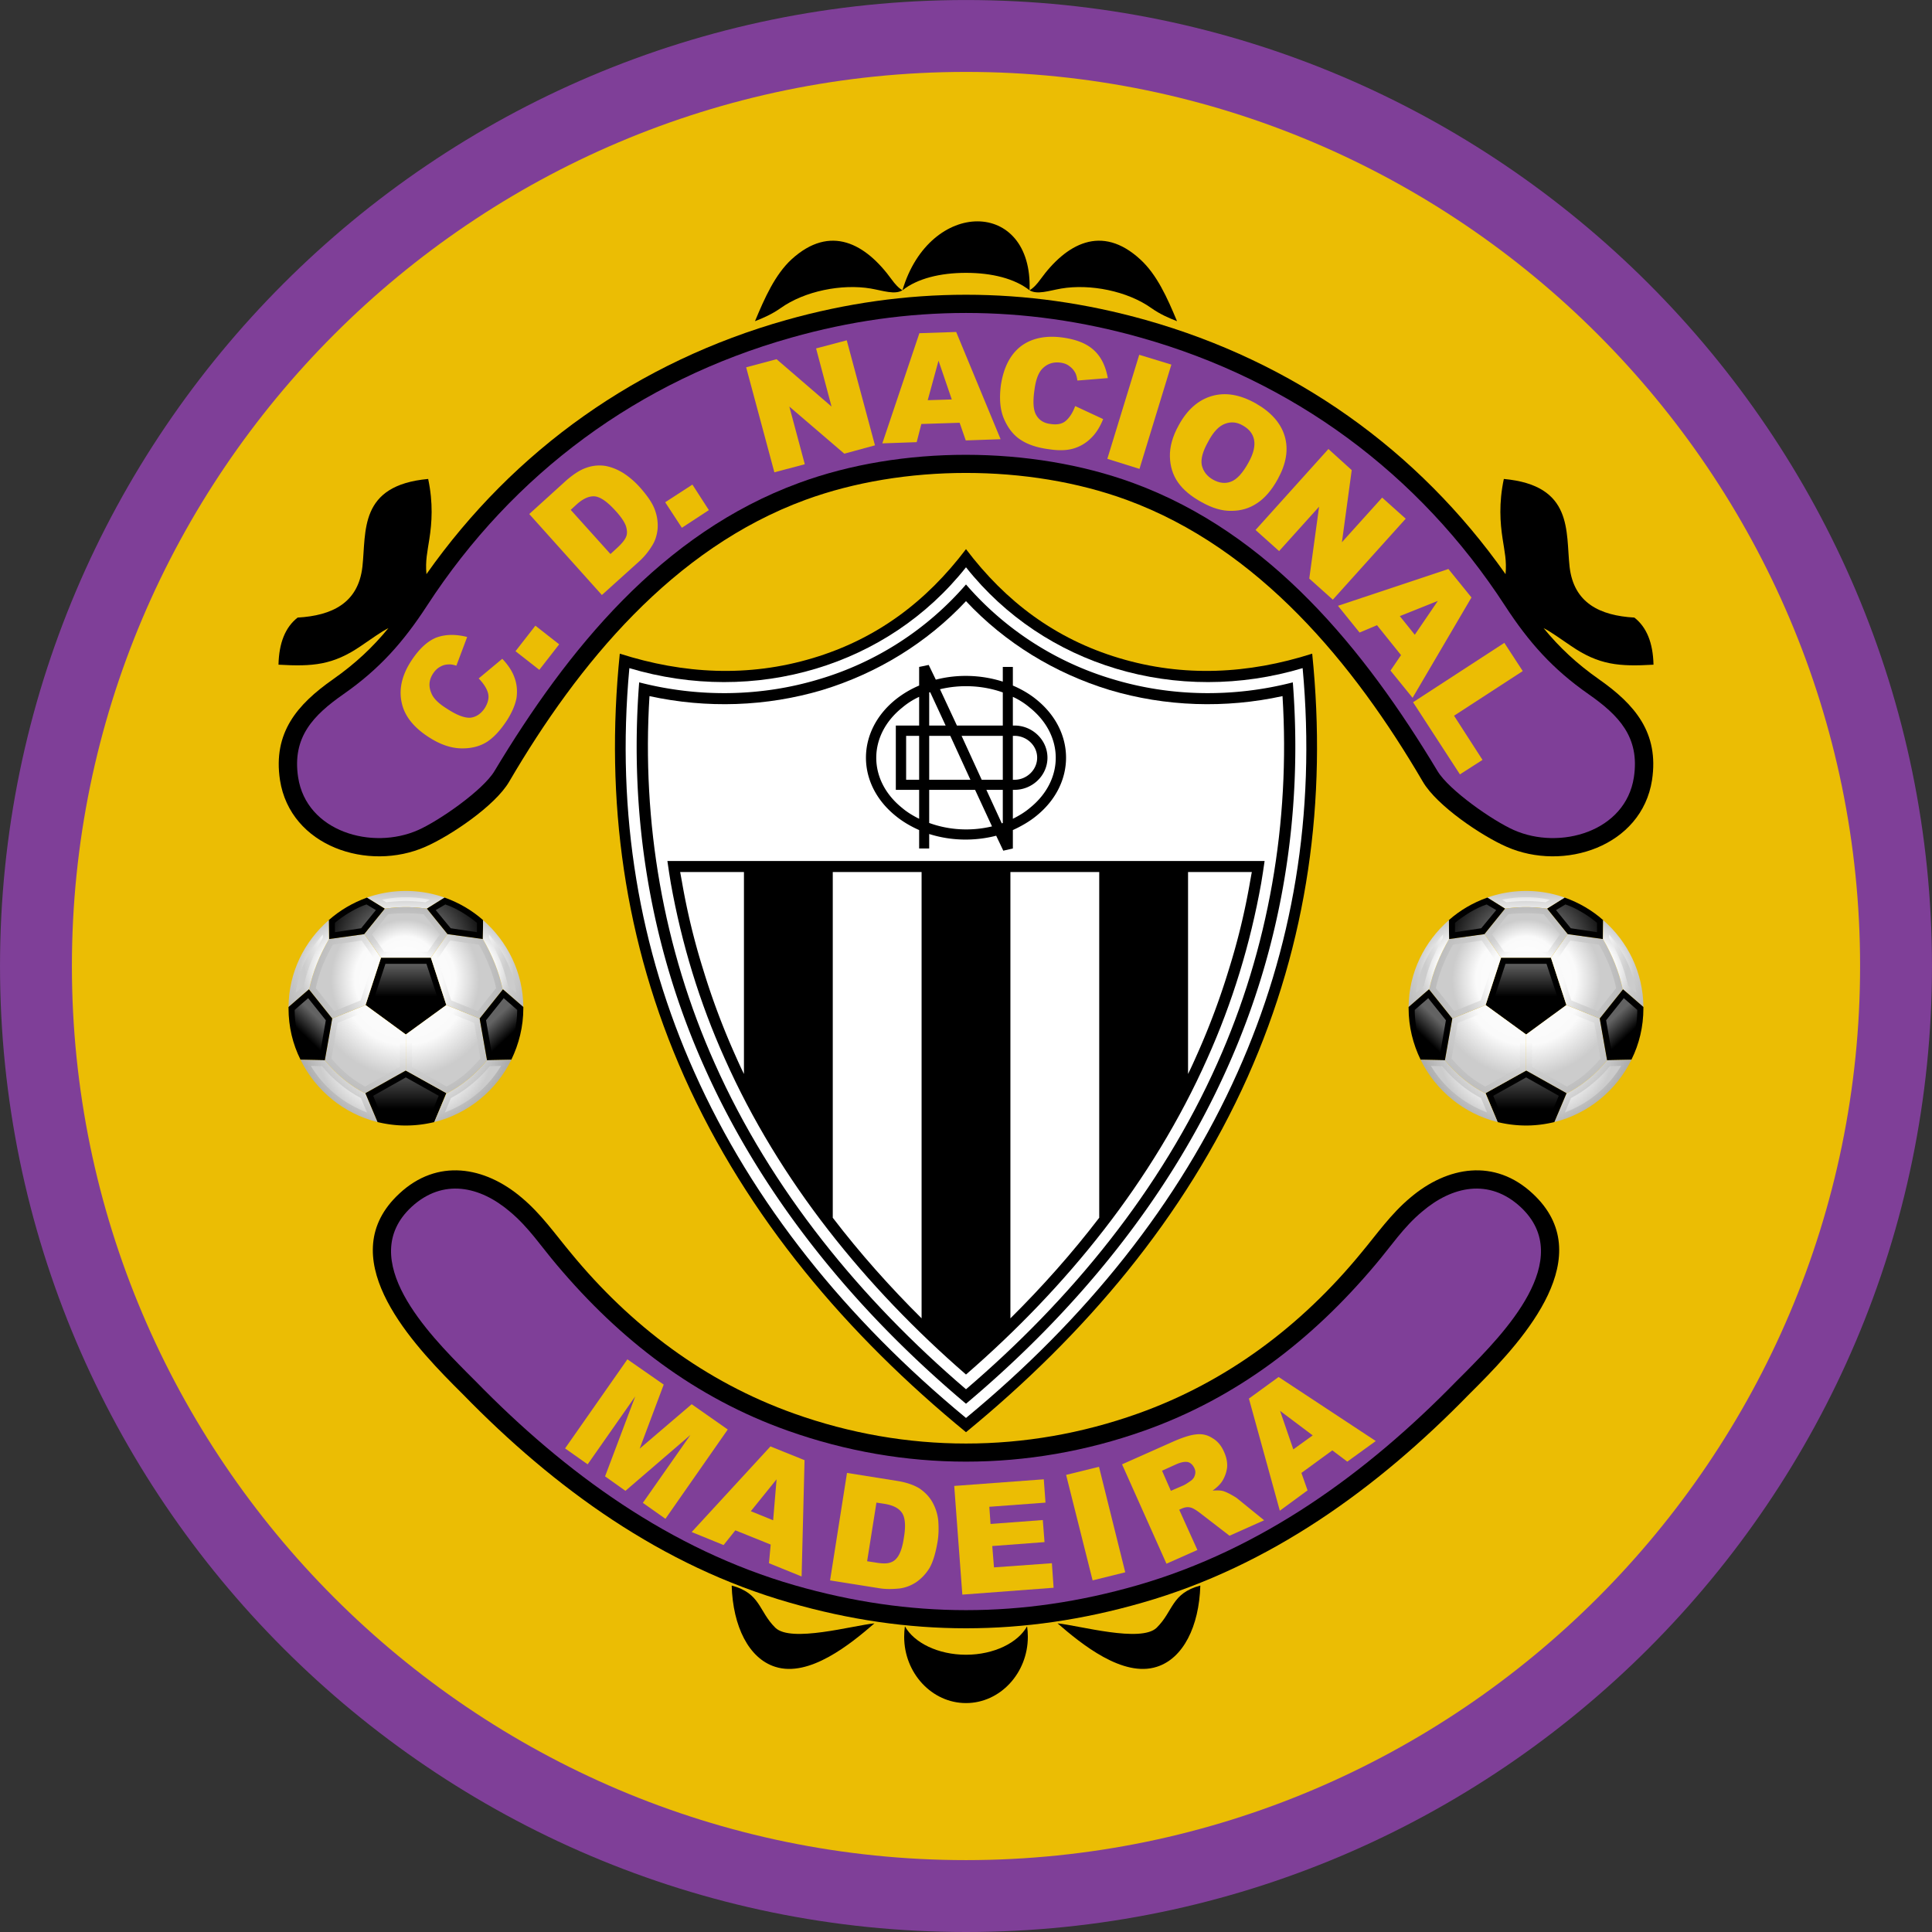 <svg xmlns="http://www.w3.org/2000/svg" xml:space="preserve" viewBox="1 1 298 298"><rect x="1" y="1" width="298" height="298" fill="#333333" stroke="none"/><defs><radialGradient id="b" cx="0" cy="0" r="1" fx="0" fy="0" gradientTransform="matrix(21.24 0 0 -21.24 309.511 296.199)" gradientUnits="userSpaceOnUse" spreadMethod="pad"><stop offset="0" style="stop-opacity:1;stop-color:#fff"/><stop offset=".4" style="stop-opacity:1;stop-color:#fafafa"/><stop offset=".64" style="stop-opacity:1;stop-color:#ccc"/><stop offset="1" style="stop-opacity:1;stop-color:#b3b3b3"/></radialGradient><radialGradient id="c" cx="0" cy="0" r="1" fx="0" fy="0" gradientTransform="matrix(20.435 0 0 -20.435 309.512 297.3)" gradientUnits="userSpaceOnUse" spreadMethod="pad"><stop offset="0" style="stop-opacity:1;stop-color:#fff"/><stop offset=".49" style="stop-opacity:1;stop-color:#fafafa"/><stop offset=".74" style="stop-opacity:1;stop-color:#ccc"/><stop offset="1" style="stop-opacity:1;stop-color:#ccc"/></radialGradient><radialGradient id="d" cx="0" cy="0" r="1" fx="0" fy="0" gradientTransform="matrix(18.844 0 0 -18.844 311.162 297.85)" gradientUnits="userSpaceOnUse" spreadMethod="pad"><stop offset="0" style="stop-opacity:1;stop-color:#fff"/><stop offset=".4" style="stop-opacity:1;stop-color:#fafafa"/><stop offset=".64" style="stop-opacity:1;stop-color:#ccc"/><stop offset="1" style="stop-opacity:1;stop-color:#b3b3b3"/></radialGradient><radialGradient id="e" cx="0" cy="0" r="1" fx="0" fy="0" gradientTransform="matrix(15.43 0 0 -15.43 308.962 297.849)" gradientUnits="userSpaceOnUse" spreadMethod="pad"><stop offset="0" style="stop-opacity:1;stop-color:#fff"/><stop offset=".49" style="stop-opacity:1;stop-color:#fafafa"/><stop offset=".74" style="stop-opacity:1;stop-color:#ccc"/><stop offset="1" style="stop-opacity:1;stop-color:#ccc"/></radialGradient><radialGradient id="g" cx="0" cy="0" r="1" fx="0" fy="0" gradientTransform="matrix(12.025 0 0 -12.025 307.862 303.347)" gradientUnits="userSpaceOnUse" spreadMethod="pad"><stop offset="0" style="stop-opacity:1;stop-color:#666"/><stop offset=".41" style="stop-opacity:1;stop-color:#636363"/><stop offset="1" style="stop-opacity:1;stop-color:#000"/></radialGradient><radialGradient id="h" cx="0" cy="0" r="1" fx="0" fy="0" gradientTransform="matrix(12.758 0 0 -12.758 300.715 299.498)" gradientUnits="userSpaceOnUse" spreadMethod="pad"><stop offset="0" style="stop-opacity:1;stop-color:#fff"/><stop offset=".39" style="stop-opacity:1;stop-color:#fafafa"/><stop offset=".64" style="stop-opacity:1;stop-color:#ccc"/><stop offset="1" style="stop-opacity:1;stop-color:#b3b3b3"/></radialGradient><radialGradient id="l" cx="0" cy="0" r="1" fx="0" fy="0" gradientTransform="matrix(22.689 0 0 -22.689 309.511 290.15)" gradientUnits="userSpaceOnUse" spreadMethod="pad"><stop offset="0" style="stop-opacity:1;stop-color:#fff"/><stop offset=".4" style="stop-opacity:1;stop-color:#fafafa"/><stop offset=".61" style="stop-opacity:1;stop-color:#ccc"/><stop offset="1" style="stop-opacity:1;stop-color:gray"/></radialGradient><radialGradient id="m" cx="0" cy="0" r="1" fx="0" fy="0" gradientTransform="matrix(17.633 0 0 -17.633 307.862 287.403)" gradientUnits="userSpaceOnUse" spreadMethod="pad"><stop offset="0" style="stop-opacity:1;stop-color:#fff"/><stop offset=".49" style="stop-opacity:1;stop-color:#fafafa"/><stop offset=".72" style="stop-opacity:1;stop-color:#ccc"/><stop offset="1" style="stop-opacity:1;stop-color:#ccc"/></radialGradient><radialGradient id="r" cx="0" cy="0" r="1" fx="0" fy="0" gradientTransform="matrix(13.904 0 0 -13.904 309.512 297.299)" gradientUnits="userSpaceOnUse" spreadMethod="pad"><stop offset="0" style="stop-opacity:1;stop-color:#fff"/><stop offset=".39" style="stop-opacity:1;stop-color:#fafafa"/><stop offset=".64" style="stop-opacity:1;stop-color:#ccc"/><stop offset="1" style="stop-opacity:1;stop-color:#b3b3b3"/></radialGradient><radialGradient id="s" cx="0" cy="0" r="1" fx="0" fy="0" gradientTransform="matrix(10.809 0 0 -10.809 309.512 299.498)" gradientUnits="userSpaceOnUse" spreadMethod="pad"><stop offset="0" style="stop-opacity:1;stop-color:#fff"/><stop offset=".49" style="stop-opacity:1;stop-color:#fafafa"/><stop offset=".74" style="stop-opacity:1;stop-color:#ccc"/><stop offset="1" style="stop-opacity:1;stop-color:#ccc"/></radialGradient><radialGradient id="t" cx="0" cy="0" r="1" fx="0" fy="0" gradientTransform="matrix(21.24 0 0 -21.24 309.512 296.199)" gradientUnits="userSpaceOnUse" spreadMethod="pad"><stop offset="0" style="stop-opacity:1;stop-color:#fff"/><stop offset=".4" style="stop-opacity:1;stop-color:#fafafa"/><stop offset=".64" style="stop-opacity:1;stop-color:#ccc"/><stop offset="1" style="stop-opacity:1;stop-color:#b3b3b3"/></radialGradient><radialGradient id="u" cx="0" cy="0" r="1" fx="0" fy="0" gradientTransform="matrix(20.435 0 0 -20.435 309.512 297.3)" gradientUnits="userSpaceOnUse" spreadMethod="pad"><stop offset="0" style="stop-opacity:1;stop-color:#fff"/><stop offset=".49" style="stop-opacity:1;stop-color:#fafafa"/><stop offset=".74" style="stop-opacity:1;stop-color:#ccc"/><stop offset="1" style="stop-opacity:1;stop-color:#ccc"/></radialGradient><radialGradient id="v" cx="0" cy="0" r="1" fx="0" fy="0" gradientTransform="matrix(18.846 0 0 -18.846 307.86 297.85)" gradientUnits="userSpaceOnUse" spreadMethod="pad"><stop offset="0" style="stop-opacity:1;stop-color:#fff"/><stop offset=".4" style="stop-opacity:1;stop-color:#fafafa"/><stop offset=".64" style="stop-opacity:1;stop-color:#ccc"/><stop offset="1" style="stop-opacity:1;stop-color:#b3b3b3"/></radialGradient><radialGradient id="w" cx="0" cy="0" r="1" fx="0" fy="0" gradientTransform="matrix(15.434 0 0 -15.434 310.057 297.849)" gradientUnits="userSpaceOnUse" spreadMethod="pad"><stop offset="0" style="stop-opacity:1;stop-color:#fff"/><stop offset=".49" style="stop-opacity:1;stop-color:#fafafa"/><stop offset=".74" style="stop-opacity:1;stop-color:#ccc"/><stop offset="1" style="stop-opacity:1;stop-color:#ccc"/></radialGradient><radialGradient id="y" cx="0" cy="0" r="1" fx="0" fy="0" gradientTransform="matrix(12.026 0 0 -12.026 311.16 303.347)" gradientUnits="userSpaceOnUse" spreadMethod="pad"><stop offset="0" style="stop-opacity:1;stop-color:#666"/><stop offset=".41" style="stop-opacity:1;stop-color:#636363"/><stop offset="1" style="stop-opacity:1;stop-color:#000"/></radialGradient><radialGradient id="z" cx="0" cy="0" r="1" fx="0" fy="0" gradientTransform="matrix(12.758 0 0 -12.758 318.859 299.498)" gradientUnits="userSpaceOnUse" spreadMethod="pad"><stop offset="0" style="stop-opacity:1;stop-color:#fff"/><stop offset=".39" style="stop-opacity:1;stop-color:#fafafa"/><stop offset=".64" style="stop-opacity:1;stop-color:#ccc"/><stop offset="1" style="stop-opacity:1;stop-color:#b3b3b3"/></radialGradient><radialGradient id="D" cx="0" cy="0" r="1" fx="0" fy="0" gradientTransform="matrix(22.69 0 0 -22.69 309.512 290.15)" gradientUnits="userSpaceOnUse" spreadMethod="pad"><stop offset="0" style="stop-opacity:1;stop-color:#fff"/><stop offset=".4" style="stop-opacity:1;stop-color:#fafafa"/><stop offset=".61" style="stop-opacity:1;stop-color:#ccc"/><stop offset="1" style="stop-opacity:1;stop-color:gray"/></radialGradient><radialGradient id="E" cx="0" cy="0" r="1" fx="0" fy="0" gradientTransform="matrix(17.633 0 0 -17.633 311.161 287.403)" gradientUnits="userSpaceOnUse" spreadMethod="pad"><stop offset="0" style="stop-opacity:1;stop-color:#fff"/><stop offset=".49" style="stop-opacity:1;stop-color:#fafafa"/><stop offset=".72" style="stop-opacity:1;stop-color:#ccc"/><stop offset="1" style="stop-opacity:1;stop-color:#ccc"/></radialGradient><radialGradient id="H" cx="0" cy="0" r="1" fx="0" fy="0" gradientTransform="matrix(21.239 0 0 -21.239 490.405 296.199)" gradientUnits="userSpaceOnUse" spreadMethod="pad"><stop offset="0" style="stop-opacity:1;stop-color:#fff"/><stop offset=".4" style="stop-opacity:1;stop-color:#fafafa"/><stop offset=".64" style="stop-opacity:1;stop-color:#ccc"/><stop offset="1" style="stop-opacity:1;stop-color:#b3b3b3"/></radialGradient><radialGradient id="I" cx="0" cy="0" r="1" fx="0" fy="0" gradientTransform="matrix(20.435 0 0 -20.435 490.404 297.3)" gradientUnits="userSpaceOnUse" spreadMethod="pad"><stop offset="0" style="stop-opacity:1;stop-color:#fff"/><stop offset=".49" style="stop-opacity:1;stop-color:#fafafa"/><stop offset=".74" style="stop-opacity:1;stop-color:#ccc"/><stop offset="1" style="stop-opacity:1;stop-color:#ccc"/></radialGradient><radialGradient id="J" cx="0" cy="0" r="1" fx="0" fy="0" gradientTransform="matrix(18.841 0 0 -18.841 488.756 297.85)" gradientUnits="userSpaceOnUse" spreadMethod="pad"><stop offset="0" style="stop-opacity:1;stop-color:#fff"/><stop offset=".4" style="stop-opacity:1;stop-color:#fafafa"/><stop offset=".64" style="stop-opacity:1;stop-color:#ccc"/><stop offset="1" style="stop-opacity:1;stop-color:#b3b3b3"/></radialGradient><radialGradient id="K" cx="0" cy="0" r="1" fx="0" fy="0" gradientTransform="matrix(15.43 0 0 -15.43 490.953 297.849)" gradientUnits="userSpaceOnUse" spreadMethod="pad"><stop offset="0" style="stop-opacity:1;stop-color:#fff"/><stop offset=".49" style="stop-opacity:1;stop-color:#fafafa"/><stop offset=".74" style="stop-opacity:1;stop-color:#ccc"/><stop offset="1" style="stop-opacity:1;stop-color:#ccc"/></radialGradient><radialGradient id="M" cx="0" cy="0" r="1" fx="0" fy="0" gradientTransform="matrix(12.026 0 0 -12.026 492.053 303.347)" gradientUnits="userSpaceOnUse" spreadMethod="pad"><stop offset="0" style="stop-opacity:1;stop-color:#666"/><stop offset=".41" style="stop-opacity:1;stop-color:#636363"/><stop offset="1" style="stop-opacity:1;stop-color:#000"/></radialGradient><radialGradient id="N" cx="0" cy="0" r="1" fx="0" fy="0" gradientTransform="matrix(12.757 0 0 -12.757 499.752 299.498)" gradientUnits="userSpaceOnUse" spreadMethod="pad"><stop offset="0" style="stop-opacity:1;stop-color:#fff"/><stop offset=".39" style="stop-opacity:1;stop-color:#fafafa"/><stop offset=".64" style="stop-opacity:1;stop-color:#ccc"/><stop offset="1" style="stop-opacity:1;stop-color:#b3b3b3"/></radialGradient><radialGradient id="R" cx="0" cy="0" r="1" fx="0" fy="0" gradientTransform="matrix(22.69 0 0 -22.69 490.405 290.15)" gradientUnits="userSpaceOnUse" spreadMethod="pad"><stop offset="0" style="stop-opacity:1;stop-color:#fff"/><stop offset=".4" style="stop-opacity:1;stop-color:#fafafa"/><stop offset=".61" style="stop-opacity:1;stop-color:#ccc"/><stop offset="1" style="stop-opacity:1;stop-color:gray"/></radialGradient><radialGradient id="S" cx="0" cy="0" r="1" fx="0" fy="0" gradientTransform="matrix(17.633 0 0 -17.633 492.053 287.403)" gradientUnits="userSpaceOnUse" spreadMethod="pad"><stop offset="0" style="stop-opacity:1;stop-color:#fff"/><stop offset=".49" style="stop-opacity:1;stop-color:#fafafa"/><stop offset=".72" style="stop-opacity:1;stop-color:#ccc"/><stop offset="1" style="stop-opacity:1;stop-color:#ccc"/></radialGradient><radialGradient id="X" cx="0" cy="0" r="1" fx="0" fy="0" gradientTransform="matrix(13.903 0 0 -13.903 490.405 297.299)" gradientUnits="userSpaceOnUse" spreadMethod="pad"><stop offset="0" style="stop-opacity:1;stop-color:#fff"/><stop offset=".39" style="stop-opacity:1;stop-color:#fafafa"/><stop offset=".64" style="stop-opacity:1;stop-color:#ccc"/><stop offset="1" style="stop-opacity:1;stop-color:#b3b3b3"/></radialGradient><radialGradient id="Y" cx="0" cy="0" r="1" fx="0" fy="0" gradientTransform="matrix(10.809 0 0 -10.809 490.405 299.498)" gradientUnits="userSpaceOnUse" spreadMethod="pad"><stop offset="0" style="stop-opacity:1;stop-color:#fff"/><stop offset=".49" style="stop-opacity:1;stop-color:#fafafa"/><stop offset=".74" style="stop-opacity:1;stop-color:#ccc"/><stop offset="1" style="stop-opacity:1;stop-color:#ccc"/></radialGradient><radialGradient id="Z" cx="0" cy="0" r="1" fx="0" fy="0" gradientTransform="matrix(21.24 0 0 -21.24 490.405 296.199)" gradientUnits="userSpaceOnUse" spreadMethod="pad"><stop offset="0" style="stop-opacity:1;stop-color:#fff"/><stop offset=".4" style="stop-opacity:1;stop-color:#fafafa"/><stop offset=".64" style="stop-opacity:1;stop-color:#ccc"/><stop offset="1" style="stop-opacity:1;stop-color:#b3b3b3"/></radialGradient><radialGradient id="aa" cx="0" cy="0" r="1" fx="0" fy="0" gradientTransform="matrix(20.436 0 0 -20.436 490.405 297.3)" gradientUnits="userSpaceOnUse" spreadMethod="pad"><stop offset="0" style="stop-opacity:1;stop-color:#fff"/><stop offset=".49" style="stop-opacity:1;stop-color:#fafafa"/><stop offset=".74" style="stop-opacity:1;stop-color:#ccc"/><stop offset="1" style="stop-opacity:1;stop-color:#ccc"/></radialGradient><radialGradient id="ab" cx="0" cy="0" r="1" fx="0" fy="0" gradientTransform="matrix(18.844 0 0 -18.844 492.054 297.85)" gradientUnits="userSpaceOnUse" spreadMethod="pad"><stop offset="0" style="stop-opacity:1;stop-color:#fff"/><stop offset=".4" style="stop-opacity:1;stop-color:#fafafa"/><stop offset=".64" style="stop-opacity:1;stop-color:#ccc"/><stop offset="1" style="stop-opacity:1;stop-color:#b3b3b3"/></radialGradient><radialGradient id="ac" cx="0" cy="0" r="1" fx="0" fy="0" gradientTransform="matrix(15.43 0 0 -15.43 489.856 297.849)" gradientUnits="userSpaceOnUse" spreadMethod="pad"><stop offset="0" style="stop-opacity:1;stop-color:#fff"/><stop offset=".49" style="stop-opacity:1;stop-color:#fafafa"/><stop offset=".74" style="stop-opacity:1;stop-color:#ccc"/><stop offset="1" style="stop-opacity:1;stop-color:#ccc"/></radialGradient><radialGradient id="ae" cx="0" cy="0" r="1" fx="0" fy="0" gradientTransform="matrix(12.025 0 0 -12.025 488.755 303.347)" gradientUnits="userSpaceOnUse" spreadMethod="pad"><stop offset="0" style="stop-opacity:1;stop-color:#666"/><stop offset=".41" style="stop-opacity:1;stop-color:#636363"/><stop offset="1" style="stop-opacity:1;stop-color:#000"/></radialGradient><radialGradient id="af" cx="0" cy="0" r="1" fx="0" fy="0" gradientTransform="matrix(12.758 0 0 -12.758 481.057 299.498)" gradientUnits="userSpaceOnUse" spreadMethod="pad"><stop offset="0" style="stop-opacity:1;stop-color:#fff"/><stop offset=".39" style="stop-opacity:1;stop-color:#fafafa"/><stop offset=".64" style="stop-opacity:1;stop-color:#ccc"/><stop offset="1" style="stop-opacity:1;stop-color:#b3b3b3"/></radialGradient><radialGradient id="aj" cx="0" cy="0" r="1" fx="0" fy="0" gradientTransform="matrix(22.689 0 0 -22.689 490.404 290.15)" gradientUnits="userSpaceOnUse" spreadMethod="pad"><stop offset="0" style="stop-opacity:1;stop-color:#fff"/><stop offset=".4" style="stop-opacity:1;stop-color:#fafafa"/><stop offset=".61" style="stop-opacity:1;stop-color:#ccc"/><stop offset="1" style="stop-opacity:1;stop-color:gray"/></radialGradient><radialGradient id="ak" cx="0" cy="0" r="1" fx="0" fy="0" gradientTransform="matrix(17.633 0 0 -17.633 488.756 287.403)" gradientUnits="userSpaceOnUse" spreadMethod="pad"><stop offset="0" style="stop-opacity:1;stop-color:#fff"/><stop offset=".49" style="stop-opacity:1;stop-color:#fafafa"/><stop offset=".72" style="stop-opacity:1;stop-color:#ccc"/><stop offset="1" style="stop-opacity:1;stop-color:#ccc"/></radialGradient><linearGradient id="a" x1="0" x2="1" y1="0" y2="0" gradientTransform="matrix(0 7.941 7.941 0 309.641 295.1)" gradientUnits="userSpaceOnUse" spreadMethod="pad"><stop offset="0" style="stop-opacity:1;stop-color:#000"/><stop offset=".69" style="stop-opacity:1;stop-color:#636363"/><stop offset="1" style="stop-opacity:1;stop-color:#666"/></linearGradient><linearGradient id="i" x1="0" x2="1" y1="0" y2="0" gradientTransform="scale(14.929 -14.929)rotate(-7 -154.487 -168.699)" gradientUnits="userSpaceOnUse" spreadMethod="pad"><stop offset="0" style="stop-opacity:1;stop-color:#ccc"/><stop offset=".23" style="stop-opacity:1;stop-color:#ccc"/><stop offset=".51" style="stop-opacity:1;stop-color:#fafafa"/><stop offset="1" style="stop-opacity:1;stop-color:#fff"/></linearGradient><linearGradient id="k" x1="0" x2="1" y1="0" y2="0" gradientTransform="scale(9.105 -9.105)rotate(-46 -21.264 -53.796)" gradientUnits="userSpaceOnUse" spreadMethod="pad"><stop offset="0" style="stop-opacity:1;stop-color:#000"/><stop offset=".39" style="stop-opacity:1;stop-color:#636363"/><stop offset="1" style="stop-opacity:1;stop-color:#666"/></linearGradient><linearGradient id="o" x1="0" x2="1" y1="0" y2="0" gradientTransform="matrix(0 9.926 9.926 0 309.641 276.956)" gradientUnits="userSpaceOnUse" spreadMethod="pad"><stop offset="0" style="stop-opacity:1;stop-color:#000"/><stop offset=".69" style="stop-opacity:1;stop-color:#636363"/><stop offset="1" style="stop-opacity:1;stop-color:#666"/></linearGradient><linearGradient id="p" x1="0" x2="1" y1="0" y2="0" gradientTransform="matrix(0 -11.328 -11.328 0 309.622 314.344)" gradientUnits="userSpaceOnUse" spreadMethod="pad"><stop offset="0" style="stop-opacity:1;stop-color:#b3b3b3"/><stop offset=".25" style="stop-opacity:1;stop-color:#ccc"/><stop offset=".57" style="stop-opacity:1;stop-color:#fafafa"/><stop offset="1" style="stop-opacity:1;stop-color:#fff"/></linearGradient><linearGradient id="q" x1="0" x2="1" y1="0" y2="0" gradientTransform="matrix(0 -15.008 -15.008 0 309.641 317.643)" gradientUnits="userSpaceOnUse" spreadMethod="pad"><stop offset="0" style="stop-opacity:1;stop-color:#ccc"/><stop offset=".31" style="stop-opacity:1;stop-color:#ccc"/><stop offset=".53" style="stop-opacity:1;stop-color:#fafafa"/><stop offset="1" style="stop-opacity:1;stop-color:#fff"/></linearGradient><linearGradient id="A" x1="0" x2="1" y1="0" y2="0" gradientTransform="scale(-14.93 14.93)rotate(8 -154.612 -147.655)" gradientUnits="userSpaceOnUse" spreadMethod="pad"><stop offset="0" style="stop-opacity:1;stop-color:#ccc"/><stop offset=".23" style="stop-opacity:1;stop-color:#ccc"/><stop offset=".51" style="stop-opacity:1;stop-color:#fafafa"/><stop offset="1" style="stop-opacity:1;stop-color:#fff"/></linearGradient><linearGradient id="C" x1="0" x2="1" y1="0" y2="0" gradientTransform="scale(-9.105 9.105)rotate(47 -54.372 -25.349)" gradientUnits="userSpaceOnUse" spreadMethod="pad"><stop offset="0" style="stop-opacity:1;stop-color:#000"/><stop offset=".39" style="stop-opacity:1;stop-color:#636363"/><stop offset="1" style="stop-opacity:1;stop-color:#666"/></linearGradient><linearGradient id="G" x1="0" x2="1" y1="0" y2="0" gradientTransform="matrix(0 7.941 7.941 0 490.358 295.1)" gradientUnits="userSpaceOnUse" spreadMethod="pad"><stop offset="0" style="stop-opacity:1;stop-color:#000"/><stop offset=".69" style="stop-opacity:1;stop-color:#636363"/><stop offset="1" style="stop-opacity:1;stop-color:#666"/></linearGradient><linearGradient id="O" x1="0" x2="1" y1="0" y2="0" gradientTransform="scale(-14.929 14.929)rotate(8 -160.67 -234.305)" gradientUnits="userSpaceOnUse" spreadMethod="pad"><stop offset="0" style="stop-opacity:1;stop-color:#ccc"/><stop offset=".23" style="stop-opacity:1;stop-color:#ccc"/><stop offset=".51" style="stop-opacity:1;stop-color:#fafafa"/><stop offset="1" style="stop-opacity:1;stop-color:#fff"/></linearGradient><linearGradient id="Q" x1="0" x2="1" y1="0" y2="0" gradientTransform="scale(-9.105 9.105)rotate(47 -64.304 -48.137)" gradientUnits="userSpaceOnUse" spreadMethod="pad"><stop offset="0" style="stop-opacity:1;stop-color:#000"/><stop offset=".39" style="stop-opacity:1;stop-color:#636363"/><stop offset="1" style="stop-opacity:1;stop-color:#666"/></linearGradient><linearGradient id="U" x1="0" x2="1" y1="0" y2="0" gradientTransform="matrix(0 9.926 9.926 0 490.358 276.956)" gradientUnits="userSpaceOnUse" spreadMethod="pad"><stop offset="0" style="stop-opacity:1;stop-color:#000"/><stop offset=".69" style="stop-opacity:1;stop-color:#636363"/><stop offset="1" style="stop-opacity:1;stop-color:#666"/></linearGradient><linearGradient id="V" x1="0" x2="1" y1="0" y2="0" gradientTransform="scale(11.328 -11.328)rotate(90 35.519 7.77)" gradientUnits="userSpaceOnUse" spreadMethod="pad"><stop offset="0" style="stop-opacity:1;stop-color:#b3b3b3"/><stop offset=".25" style="stop-opacity:1;stop-color:#ccc"/><stop offset=".57" style="stop-opacity:1;stop-color:#fafafa"/><stop offset="1" style="stop-opacity:1;stop-color:#fff"/></linearGradient><linearGradient id="W" x1="0" x2="1" y1="0" y2="0" gradientTransform="scale(15.008 -15.008)rotate(90 26.92 5.754)" gradientUnits="userSpaceOnUse" spreadMethod="pad"><stop offset="0" style="stop-opacity:1;stop-color:#ccc"/><stop offset=".31" style="stop-opacity:1;stop-color:#ccc"/><stop offset=".53" style="stop-opacity:1;stop-color:#fafafa"/><stop offset="1" style="stop-opacity:1;stop-color:#fff"/></linearGradient><linearGradient id="ag" x1="0" x2="1" y1="0" y2="0" gradientTransform="scale(14.93 -14.93)rotate(-7 -148.433 -267.74)" gradientUnits="userSpaceOnUse" spreadMethod="pad"><stop offset="0" style="stop-opacity:1;stop-color:#ccc"/><stop offset=".23" style="stop-opacity:1;stop-color:#ccc"/><stop offset=".51" style="stop-opacity:1;stop-color:#fafafa"/><stop offset="1" style="stop-opacity:1;stop-color:#fff"/></linearGradient><linearGradient id="ai" x1="0" x2="1" y1="0" y2="0" gradientTransform="scale(9.105 -9.105)rotate(-46 -11.325 -77.142)" gradientUnits="userSpaceOnUse" spreadMethod="pad"><stop offset="0" style="stop-opacity:1;stop-color:#000"/><stop offset=".39" style="stop-opacity:1;stop-color:#636363"/><stop offset="1" style="stop-opacity:1;stop-color:#666"/></linearGradient><clipPath id="f" clipPathUnits="userSpaceOnUse"><path d="M0 600h800V0H0Z"/></clipPath><clipPath id="j" clipPathUnits="userSpaceOnUse"><path d="M0 600h800V0H0Z"/></clipPath><clipPath id="n" clipPathUnits="userSpaceOnUse"><path d="M0 600h800V0H0Z"/></clipPath><clipPath id="x" clipPathUnits="userSpaceOnUse"><path d="M0 600h800V0H0Z"/></clipPath><clipPath id="B" clipPathUnits="userSpaceOnUse"><path d="M0 600h800V0H0Z"/></clipPath><clipPath id="F" clipPathUnits="userSpaceOnUse"><path d="M0 600h800V0H0Z"/></clipPath><clipPath id="L" clipPathUnits="userSpaceOnUse"><path d="M0 600h800V0H0Z"/></clipPath><clipPath id="P" clipPathUnits="userSpaceOnUse"><path d="M0 600h800V0H0Z"/></clipPath><clipPath id="T" clipPathUnits="userSpaceOnUse"><path d="M0 600h800V0H0Z"/></clipPath><clipPath id="ad" clipPathUnits="userSpaceOnUse"><path d="M0 600h800V0H0Z"/></clipPath><clipPath id="ah" clipPathUnits="userSpaceOnUse"><path d="M0 600h800V0H0Z"/></clipPath></defs><path d="M0 0c85.826 0 155.855 70.029 155.855 155.855S85.826 311.711 0 311.711s-155.856-70.03-155.856-155.856S-85.826 0 0 0" style="fill-opacity:1;stroke:none;stroke-opacity:1;opacity:1;paint-order:markers stroke fill;fill:#7f3f98;stroke-width:3;stroke-miterlimit:4;stroke-dasharray:none" transform="matrix(.956 0 0 -.956 150 299)"/><path d="M0 0c79.452 0 144.256 64.806 144.256 144.258S79.452 288.515 0 288.515s-144.257-64.805-144.257-144.257S-79.452 0 0 0" style="fill:#ebbd04;fill-opacity:1;fill-rule:nonzero;stroke:none" transform="matrix(.956 0 0 -.956 150 287.912)"/><path d="M0 0c23.871-6.73 43.903-20.902 58.075-41.013.199 2.178-.158 3.603-.474 5.701-.397 2.573-.633 5.74.197 9.659 11.243-1.029 9.977-8.471 10.609-14.172.674-5.859 4.909-7.878 10.451-8.195q2.97-2.315 3.088-7.601c-5.542-.316-8.788-.079-13.339 3.049-1.665 1.108-3.129 2.217-4.395 2.85 2.533-3.088 5.305-5.7 8.907-8.234 5.82-4.078 9.739-8.63 8.591-16.271-1.664-10.728-14.252-14.845-23.477-10.768-3.998 1.742-11.242 6.612-13.5 10.491C33.571-55.422 18.29-36.856-3.087-29.018c-15.797 5.78-35.986 5.78-51.781 0-21.377-7.838-36.658-26.404-47.821-45.486-2.257-3.879-9.501-8.749-13.5-10.491-9.224-4.077-21.812.04-23.475 10.768-1.148 7.641 2.771 12.193 8.59 16.271 3.603 2.534 6.374 5.146 8.908 8.234-1.267-.633-2.732-1.742-4.394-2.85-4.553-3.128-7.799-3.365-13.342-3.049q.119 5.286 3.088 7.601c5.542.317 9.778 2.336 10.451 8.195.634 5.701-.633 13.143 10.61 14.172.831-3.919.593-7.086.197-9.659-.316-2.098-.672-3.523-.475-5.701C-101.858-20.902-81.827-6.73-57.955 0-38.677 5.423-19.278 5.423 0 0" style="fill:#000;fill-opacity:1;fill-rule:nonzero;stroke:none" transform="matrix(.956 0 0 -.956 177.703 50.351)"/><path d="M0 0c22.169-8.116 37.37-26.88 49.167-46.515 1.86-3.088 8.907-7.997 12.311-9.502 7.403-3.285 18.012-.277 19.36 8.512.989 6.492-2.455 10.016-7.324 13.42-5.78 4.038-9.619 8.353-13.46 14.251C46.158 1.544 25.85 16.508 1.266 23.435c-18.764 5.306-37.608 5.306-56.372 0-24.584-6.927-44.893-21.891-58.787-43.269-3.841-5.898-7.681-10.213-13.46-14.251-4.87-3.404-8.314-6.928-7.324-13.42 1.346-8.789 11.955-11.797 19.358-8.512 3.405 1.505 10.451 6.414 12.312 9.502C-91.21-26.88-76.009-8.116-53.839 0-37.371 6.057-16.469 6.017 0 0" style="fill-opacity:1;stroke:none;stroke-opacity:1;opacity:1;paint-order:markers stroke fill;fill:#7f3f98;stroke-width:3;stroke-miterlimit:4;stroke-dasharray:none" transform="matrix(.956 0 0 -.956 175.736 75.48)"/><path d="M0 0c14.331 5.105 26.366 14.172 35.986 25.89 2.613 3.127 4.789 6.294 7.957 8.946 5.977 5.068 13.617 6.374 19.754.634 10.729-9.976-1.306-23.318-8.749-30.839l-1.505-1.504C38.638-12.074 21.299-24.624.674-30.523c-19.121-5.502-37.727-5.502-56.848 0-20.625 5.899-37.964 18.449-52.77 33.65l-1.504 1.504c-7.443 7.521-19.477 20.863-8.749 30.839 6.136 5.74 13.776 4.434 19.754-.634 3.167-2.652 5.344-5.819 7.957-8.946C-81.866 14.172-69.832 5.105-55.501 0-37.41-6.453-18.091-6.453 0 0" style="fill:#000;fill-opacity:1;fill-rule:nonzero;stroke:none" transform="matrix(.956 0 0 -.956 176.53 219.03)"/><path d="M0 0c20.071 5.778 37.015 18.09 51.464 32.896l1.504 1.504c5.978 6.057 17.973 18.171 8.868 26.643-5.067 4.672-11.045 3.365-15.875-.752-3.048-2.534-5.067-5.661-7.601-8.631C28.187 39.586 16.073 30.244 1.108 24.939c-18.724-6.65-38.755-6.65-57.48 0-14.964 5.305-27.078 14.647-37.252 26.721-2.534 2.97-4.553 6.097-7.601 8.631-4.83 4.117-10.808 5.424-15.875.752-9.105-8.472 2.89-20.586 8.868-26.643l1.505-1.504C-92.278 18.09-75.335 5.778-55.264 0-36.658-5.346-18.606-5.346 0 0" style="fill-opacity:1;stroke:none;stroke-opacity:1;opacity:1;paint-order:markers stroke fill;fill:#7f3f98;stroke-width:3;stroke-miterlimit:4;stroke-dasharray:none" transform="matrix(.956 0 0 -.956 176.417 245.523)"/><path d="M0 0c-19.121 15.678-35.273 34.6-45.447 57.323-9.699 21.773-12.826 44.616-10.411 68.288 10.293-3.285 20.744-3.84 31.155-.712 10.293 3.088 18.29 9.105 24.703 17.577 6.413-8.472 14.41-14.489 24.703-17.577 10.41-3.128 20.862-2.573 31.154.712 2.416-23.672-.712-46.515-10.411-68.288C35.272 34.6 19.121 15.678 0 0" style="fill:#000;fill-opacity:1;fill-rule:nonzero;stroke:none" transform="matrix(.956 0 0 -.956 150 221.908)"/><path d="M0 0c19.318 15.953 34.401 34.679 43.822 55.778 8.829 19.715 12.668 41.567 10.492 65.201-10.055-3.008-20.546-2.969-30.127-.079-9.341 2.81-17.814 8.313-24.187 16.349-6.374-8.036-14.845-13.539-24.188-16.349-9.58-2.89-20.071-2.929-30.126.079-2.178-23.634 1.663-45.486 10.491-65.201C-34.402 34.679-19.319 15.953 0 0" style="fill:#fff;fill-opacity:1;fill-rule:nonzero;stroke:none" transform="matrix(.956 0 0 -.956 150 219.712)"/><path d="M0 0c17.656 14.846 32.699 33.017 42.16 54.196 8.789 19.556 12.233 40.815 10.57 62.192-9.541-2.454-19.634-2.336-29.056.515A50.2 50.2 0 0 0 0 132.184a50.2 50.2 0 0 0-23.673-15.281c-9.422-2.851-19.517-2.969-29.058-.515-1.663-21.377 1.782-42.636 10.57-62.192C-32.699 33.017-17.656 14.846 0 0" style="fill:#000;fill-opacity:1;fill-rule:nonzero;stroke:none" transform="matrix(.956 0 0 -.956 150 217.518)"/><path d="M0 0c16.943 14.49 31.433 32.146 40.538 52.572 8.313 18.567 11.796 38.915 10.53 59.263-9.224-2.019-18.884-1.702-27.91.99C14.33 115.517 6.294 120.426 0 127.156c-6.294-6.73-14.331-11.639-23.159-14.331-9.026-2.692-18.685-3.009-27.909-.99-1.267-20.348 2.217-40.696 10.53-59.263C-31.433 32.146-16.944 14.49 0 0" style="fill:#fff;fill-opacity:1;fill-rule:nonzero;stroke:none" transform="matrix(.956 0 0 -.956 150 215.285)"/><path d="M0 0h.277C2.218 0 3.92 1.583 3.92 3.563c0 1.979-1.702 3.523-3.643 3.523H0Zm-5.027 0h3.404v7.086h-6.65zm-8.472 0h6.651l-3.246 7.086h-3.405zm-3.721 0h2.099v7.086h-2.099zm11.124-1.623h-7.403v-5.344c3.247-1.188 6.81-1.347 10.135-.555zm4.473 0h-2.652l2.494-5.423c.04.039.079.039.158.079zM0 8.749h.277c2.851 0 5.305-2.296 5.305-5.186S3.128-1.623.277-1.623H0v-4.671c1.029.514 1.941 1.068 2.733 1.741 5.582 4.474 5.582 11.718 0 16.192A12 12 0 0 1 0 13.38Zm-9.025 0h7.402v5.344c-3.245 1.148-6.809 1.306-10.134.515zm-4.474 0h2.653l-2.494 5.384c-.04 0-.079-.04-.159-.04zm-5.384 0h3.762v4.631a11.9 11.9 0 0 1-2.732-1.741c-5.582-4.474-5.582-11.718 0-16.192.792-.673 1.702-1.227 2.732-1.741v4.671h-3.762zm17.26 7.086v2.375H0v-3.008c1.386-.594 2.692-1.347 3.801-2.257 6.374-5.146 6.374-13.618 0-18.764C2.692-6.73 1.386-7.482 0-8.116v-2.969l-1.543-.356-1.148 2.415c-3.524-.91-7.324-.831-10.808.277v-2.336h-1.622v2.969c-1.426.634-2.693 1.386-3.801 2.297-6.374 5.146-6.374 13.618 0 18.764a16.3 16.3 0 0 0 3.801 2.257v3.008l1.543.317 1.148-2.375c3.523.91 7.325.791 10.807-.317" style="fill:#000;fill-opacity:1;fill-rule:nonzero;stroke:none" transform="matrix(.956 0 0 -.956 157.228 121.275)"/><path d="M0 0c16.23 14.093 30.126 31.195 38.914 50.948 4.078 9.067 6.967 18.568 8.709 28.306.198 1.227.397 2.415.555 3.602h-96.356c.158-1.187.356-2.375.554-3.602 1.742-9.738 4.632-19.239 8.709-28.306C-30.126 31.195-16.231 14.093 0 0" style="fill:#000;fill-opacity:1;fill-rule:nonzero;stroke:none" transform="matrix(.956 0 0 -.956 150 213.014)"/><path d="M0 0h-10.293c.079-.395.158-.871.277-1.504q1.247-7.245 3.444-14.251a118 118 0 0 1 5.107-13.659c.475-1.068.95-2.137 1.465-3.167z" style="fill:#fff;fill-opacity:1;fill-rule:nonzero;stroke:none" transform="matrix(.956 0 0 -.956 115.75 135.505)"/><path d="M0 0h-14.331v-55.779C-9.937-61.519-5.107-66.943 0-72.009Z" style="fill:#fff;fill-opacity:1;fill-rule:nonzero;stroke:none" transform="matrix(.956 0 0 -.956 143.15 135.505)"/><path d="M0 0c.516 1.029.99 2.099 1.465 3.167a118 118 0 0 1 5.107 13.658 110 110 0 0 1 3.444 14.252c.119.633.199 1.148.277 1.504H0Z" style="fill:#fff;fill-opacity:1;fill-rule:nonzero;stroke:none" transform="matrix(.956 0 0 -.956 184.25 166.653)"/><path d="M0 0c5.107 5.066 9.937 10.49 14.331 16.231v55.778H0Z" style="fill:#fff;fill-opacity:1;fill-rule:nonzero;stroke:none" transform="matrix(.956 0 0 -.956 156.85 204.347)"/><path d="m0 0 3.801 3.167c.95-.99 1.623-2.019 1.979-3.048.396-1.069.475-2.178.317-3.286-.198-1.069-.713-2.296-1.544-3.603-1.069-1.623-2.138-2.771-3.246-3.483-1.148-.713-2.534-1.069-4.157-1.03-1.663.04-3.404.634-5.226 1.822-2.454 1.583-3.919 3.444-4.354 5.582-.475 2.137.039 4.433 1.583 6.769 1.227 1.86 2.534 3.087 3.959 3.682 1.465.553 3.127.593 5.028.118l-1.742-4.631c-.515.158-.95.237-1.267.197a2.7 2.7 0 0 1-1.385-.395c-.436-.238-.792-.594-1.109-1.07-.673-1.029-.752-2.058-.277-3.166q.475-1.248 2.494-2.494c1.623-1.069 2.89-1.544 3.84-1.465.91.119 1.662.633 2.256 1.504.554.871.753 1.702.554 2.455C1.307-1.623.792-.831 0 0" style="fill:#ebbd04;fill-opacity:1;fill-rule:nonzero;stroke:none" transform="matrix(.956 0 0 -.956 74.838 105.644)"/><path d="m0 0 3.207 4.117 3.84-3.008L3.84-3.008Z" style="fill:#ebbd04;fill-opacity:1;fill-rule:nonzero;stroke:none" transform="matrix(.956 0 0 -.956 80.514 101.444)"/><path d="m0 0 4.394 2.85 2.652-4.117-4.354-2.85Z" style="fill:#ebbd04;fill-opacity:1;fill-rule:nonzero;stroke:none" transform="matrix(.956 0 0 -.956 103.601 78.47)"/><path d="m0 0 5.978 5.423c1.187 1.03 2.296 1.742 3.286 2.059a6.24 6.24 0 0 0 3.048.277c1.029-.198 1.979-.594 2.929-1.188a13.4 13.4 0 0 0 2.573-2.217c1.267-1.425 2.099-2.652 2.455-3.682a7.2 7.2 0 0 0 .435-3.127c-.119-1.029-.395-1.9-.91-2.692a11.2 11.2 0 0 0-2.059-2.494l-6.017-5.423zm6.69.672 6.414-7.125.989.91q1.247 1.129 1.544 1.901c.198.474.158 1.069-.039 1.702-.238.673-.792 1.504-1.742 2.534-1.267 1.385-2.336 2.137-3.247 2.256-.91.079-1.86-.317-2.929-1.267Z" style="fill:#ebbd04;fill-opacity:1;fill-rule:nonzero;stroke:none" transform="matrix(.956 0 0 -.956 82.634 80.287)"/><path d="m0 0 4.909 1.307 8.868-7.641-2.494 9.382 4.948 1.307 4.553-16.944-4.949-1.346-8.868 7.601 2.494-9.303-4.908-1.306z" style="fill:#ebbd04;fill-opacity:1;fill-rule:nonzero;stroke:none" transform="matrix(.956 0 0 -.956 116.09 57.655)"/><path d="m0 0-2.137 6.255-1.742-6.374zm1.267-3.761-6.176-.198-.752-2.93-5.542-.197 5.977 17.774 5.939.198 7.165-17.3-5.621-.197z" style="fill:#ebbd04;fill-opacity:1;fill-rule:nonzero;stroke:none" transform="matrix(.956 0 0 -.956 147.805 62.613)"/><path d="m0 0 4.512-2.098c-.514-1.267-1.149-2.296-1.979-3.088A6.6 6.6 0 0 0-.278-6.849q-1.603-.475-3.919-.118c-1.901.237-3.405.752-4.514 1.464q-1.72 1.07-2.73 3.326c-.674 1.504-.832 3.325-.555 5.503.435 2.889 1.504 4.987 3.246 6.334 1.742 1.306 4.038 1.781 6.809 1.385 2.217-.317 3.84-.989 4.988-2.058s1.861-2.534 2.217-4.474L.355 4.117c-.079.554-.198.99-.355 1.267a3.1 3.1 0 0 1-.951 1.069c-.396.317-.87.475-1.425.554-1.188.158-2.217-.198-3.009-1.069q-.89-1.008-1.187-3.325c-.278-1.94-.198-3.286.316-4.117.475-.792 1.229-1.267 2.297-1.386 1.029-.158 1.859 0 2.453.515S-.396-1.069 0 0" style="fill:#ebbd04;fill-opacity:1;fill-rule:nonzero;stroke:none" transform="matrix(.956 0 0 -.956 166.843 63.635)"/><path d="m0 0 5.186-1.583L.039-18.408l-5.185 1.623z" style="fill:#ebbd04;fill-opacity:1;fill-rule:nonzero;stroke:none" transform="matrix(.956 0 0 -.956 176.72 55.725)"/><path d="M0 0c-.87-1.544-1.227-2.811-1.028-3.8.237-.99.831-1.782 1.821-2.336.988-.554 1.978-.673 2.889-.317.951.357 1.9 1.386 2.85 3.128.792 1.425 1.07 2.652.871 3.642-.198.99-.831 1.742-1.821 2.296-.949.554-1.9.634-2.85.277C1.742 2.534.832 1.584 0 0m-4.75 2.653C-3.365 5.186-1.583 6.73.594 7.364c2.177.633 4.513.237 7.008-1.148q3.8-2.139 4.75-5.345c.633-2.138.238-4.434-1.109-6.888-.989-1.821-2.138-3.128-3.364-3.919-1.229-.832-2.613-1.227-4.117-1.227-1.504-.04-3.088.435-4.79 1.385-1.744.95-3.009 2.019-3.841 3.207Q-6.115-4.79-6.175-2.415C-6.215-.831-5.74.871-4.75 2.653" style="fill:#ebbd04;fill-opacity:1;fill-rule:nonzero;stroke:none" transform="matrix(.956 0 0 -.956 187.354 69.123)"/><path d="m0 0 3.761-3.405-1.583-11.638L8.67-7.839l3.8-3.404L.713-24.307l-3.801 3.405 1.584 11.598-6.453-7.165-3.801 3.405z" style="fill:#ebbd04;fill-opacity:1;fill-rule:nonzero;stroke:none" transform="matrix(.956 0 0 -.956 205.9 70.258)"/><path d="m0 0 3.721 5.463-6.137-2.454Zm-2.218-3.286-3.88 4.83-2.81-1.188-3.484 4.315L5.423 10.61l3.722-4.593-9.502-16.191-3.563 4.395z" style="fill:#ebbd04;fill-opacity:1;fill-rule:nonzero;stroke:none" transform="matrix(.956 0 0 -.956 219.222 98.908)"/><path d="m0 0 2.969-4.553-11.084-7.204 4.592-7.126-3.643-2.336-7.561 11.639z" style="fill:#ebbd04;fill-opacity:1;fill-rule:nonzero;stroke:none" transform="matrix(.956 0 0 -.956 233.036 100.157)"/><path d="m0 0 5.859-4.077L1.98-14.41l8.392 7.166 5.819-4.078-10.055-14.41-3.642 2.574 7.68 10.965-10.49-9.026-3.286 2.336L1.267-5.977l-7.68-10.966-3.642 2.573z" style="fill:#ebbd04;fill-opacity:1;fill-rule:nonzero;stroke:none" transform="matrix(.956 0 0 -.956 97.773 210.668)"/><path d="m0 0 .554 6.611-4.157-5.147Zm-.396-3.92-5.701 2.297-1.9-2.375-5.146 2.098L-.436 11.915l5.503-2.217-.475-18.764-5.265 2.138z" style="fill:#ebbd04;fill-opacity:1;fill-rule:nonzero;stroke:none" transform="matrix(.956 0 0 -.956 120.253 235.494)"/><path d="m0 0-1.504-9.461 1.306-.198c1.109-.198 1.94-.198 2.455 0 .514.158.95.514 1.306 1.108s.673 1.544.871 2.93c.316 1.86.198 3.167-.277 3.92-.515.791-1.425 1.265-2.85 1.504zm-4.75 4.791 7.957-1.268c1.583-.238 2.811-.672 3.721-1.226C7.799 1.703 8.511.99 9.026.079a7.7 7.7 0 0 0 .95-3.009c.079-1.108.079-2.256-.119-3.404-.317-1.86-.752-3.285-1.306-4.236-.594-.95-1.306-1.701-2.177-2.295-.871-.555-1.742-.871-2.653-.99-1.227-.12-2.296-.12-3.246.039l-7.957 1.267z" style="fill:#ebbd04;fill-opacity:1;fill-rule:nonzero;stroke:none" transform="matrix(.956 0 0 -.956 136.186 232.77)"/><path d="m0 0 14.449 1.07.278-3.761-9.066-.673.198-2.772 8.432.634.277-3.562-8.432-.634.278-3.445 9.342.674.277-3.959-14.726-1.109z" style="fill:#ebbd04;fill-opacity:1;fill-rule:nonzero;stroke:none" transform="matrix(.956 0 0 -.956 148.184 230.197)"/><path d="m0 0 5.304 1.306L9.54-15.716l-5.265-1.306Z" style="fill:#ebbd04;fill-opacity:1;fill-rule:nonzero;stroke:none" transform="matrix(.956 0 0 -.956 165.442 228.493)"/><path d="m0 0 2.099.91c.237.119.633.357 1.227.792.278.237.475.515.555.871.118.357.079.712-.08 1.069-.237.514-.594.871-1.029.99-.475.118-1.149 0-2.018-.397l-2.179-.989Zm-.711-11.758L-7.877 4.275.397 7.957c1.543.673 2.771 1.068 3.681 1.148q1.425.178 2.613-.593 1.246-.713 1.9-2.258c.396-.871.555-1.741.475-2.533a5.4 5.4 0 0 0-.871-2.295C7.879.99 7.404.515 6.73.04 7.404.079 7.918.079 8.275 0q.356-.058 1.187-.475c.515-.277.911-.515 1.148-.673l4.435-3.602-5.583-2.494-4.829 3.721c-.634.475-1.11.752-1.465.832-.475.118-.91.039-1.387-.16l-.434-.197 2.93-6.493z" style="fill:#ebbd04;fill-opacity:1;fill-rule:nonzero;stroke:none" transform="matrix(.956 0 0 -.956 181.601 230.953)"/><path d="m0 0-5.266 3.958 2.138-6.215zm3.166-2.415-4.987-3.642.989-2.811-4.473-3.286-4.988 18.091 4.79 3.485L10.174-.911 5.582-4.236z" style="fill:#ebbd04;fill-opacity:1;fill-rule:nonzero;stroke:none" transform="matrix(.956 0 0 -.956 203.477 222.4)"/><path d="M0 0c1.583 3.801 3.246 7.522 5.898 9.976 6.295 5.74 11.995 2.494 16.152-3.246.515-.712 1.109-1.385 1.742-1.742-1.227-.752-3.088-.079-5.107.278-4.671.791-10.688-.396-14.568-3.168C2.771 1.148 1.346.515 0 0" style="fill:#000;fill-opacity:1;fill-rule:nonzero;stroke:none" transform="matrix(.956 0 0 -.956 117.453 50.54)"/><path d="M0 0c-2.415 1.9-6.097 2.811-10.253 2.811-4.157 0-7.838-.911-10.253-2.811C-16.112 14.845.554 14.806 0 0" style="fill:#000;fill-opacity:1;fill-rule:nonzero;stroke:none" transform="matrix(.956 0 0 -.956 159.802 45.772)"/><path d="M0 0c-1.583 3.801-3.246 7.522-5.939 9.976-6.254 5.74-11.954 2.494-16.111-3.246-.514-.712-1.108-1.385-1.742-1.742 1.228-.752 3.088-.079 5.106.278 4.672.791 10.69-.396 14.569-3.168C-2.772 1.148-1.346.515 0 0" style="fill:#000;fill-opacity:1;fill-rule:nonzero;stroke:none" transform="matrix(.956 0 0 -.956 182.548 50.54)"/><path d="M0 0c.078-.555.119-1.109.119-1.703 0-5.859-4.474-10.689-9.976-10.689s-9.976 4.83-9.976 10.689c0 .594.039 1.148.118 1.703 1.465-2.653 5.344-4.594 9.858-4.594C-5.344-4.594-1.465-2.653 0 0" style="fill:#000;fill-opacity:1;fill-rule:nonzero;stroke:none" transform="matrix(.956 0 0 -.956 159.424 251.843)"/><path d="M0 0c4.711-1.267 4.315-4.117 7.046-6.809 2.534-2.454 12.471.357 15.994.713-3.84-3.325-10.53-8.789-16.033-7.008C2.771-11.758.198-6.611 0 0" style="fill:#000;fill-opacity:1;fill-rule:nonzero;stroke:none" transform="matrix(.956 0 0 -.956 113.857 245.562)"/><path d="M0 0c-4.711-1.267-4.315-4.117-7.047-6.809-2.533-2.454-12.47.357-15.994.713 3.84-3.325 10.531-8.789 16.033-7.008C-2.771-11.758-.198-6.611 0 0" style="fill:#000;fill-opacity:1;fill-rule:nonzero;stroke:none" transform="matrix(.956 0 0 -.956 186.144 245.562)"/><path d="m0 0 6.532 4.75-2.494 7.641h-8.036L-6.492 4.75Z" style="fill:#000;fill-opacity:1;fill-rule:nonzero;stroke:none" transform="matrix(.956 0 0 -.956 63.597 160.56)"/><path d="m306.336 300.356-2.059-6.254 5.345-3.92 5.383 3.92-2.058 6.254z" style="fill:url(#a);stroke:none" transform="matrix(.956 0 0 -.956 -232.405 436.804)"/><path d="m297.745 291.528-1.188-6.729c1.861-2.257 4.078-4.119 6.572-5.385v.08l6.493 3.641v5.82l-6.493 4.75z" style="fill:url(#b);stroke:none" transform="matrix(.956 0 0 -.956 -232.405 436.804)"/><path d="m298.616 290.815-.99-5.739a21 21 0 0 1 2.653-2.653 18 18 0 0 1 2.772-1.861l5.62 3.167v4.752l-5.7 4.117z" style="fill:url(#c);stroke:none" transform="matrix(.956 0 0 -.956 -232.405 436.804)"/><path d="M297.231 304.355c-1.504-2.574-2.612-5.305-3.207-8.156l3.721-4.671 5.384 2.177 2.495 7.641-2.692 3.801z" style="fill:url(#d);stroke:none" transform="matrix(.956 0 0 -.956 -232.405 436.804)"/><path d="M297.864 303.444a28 28 0 0 1-1.702-3.444 28 28 0 0 1-1.069-3.563l2.969-3.721 4.275 1.741 2.178 6.731-2.019 2.929z" style="fill:url(#e);stroke:none" transform="matrix(.956 0 0 -.956 -232.405 436.804)"/><g clip-path="url(#f)" transform="matrix(.956 0 0 -.956 -232.405 436.804)"><path d="M0 0c1.782 1.583 3.88 2.811 6.176 3.642l2.89-1.782-3.325-4.116L.04-3.048Z" style="fill:#000;fill-opacity:1;fill-rule:nonzero;stroke:none" transform="translate(297.19 307.403)"/></g><path d="M300.595 308.67a18 18 0 0 1-2.414-1.703v-1.504l4.236.633 2.375 2.93-1.505.911c-.95-.317-1.82-.753-2.692-1.267" style="fill:url(#g);stroke:none" transform="matrix(.956 0 0 -.956 -232.405 436.804)"/><path d="m290.699 293.388 3.285 2.852.04-.041c.595 2.851 1.703 5.582 3.207 8.156l-.04 3.048c-3.958-3.444-6.452-8.432-6.492-14.015" style="fill:url(#h);stroke:none" transform="matrix(.956 0 0 -.956 -232.405 436.804)"/><path d="M293.312 300.633a17 17 0 0 1-1.465-4.948l1.306 1.108c.278 1.345.712 2.652 1.187 3.88a27 27 0 0 0 1.9 3.879v.515a17.6 17.6 0 0 1-2.928-4.434" style="fill:url(#i);stroke:none" transform="matrix(.956 0 0 -.956 -232.405 436.804)"/><g clip-path="url(#j)" transform="matrix(.956 0 0 -.956 -232.405 436.804)"><path d="M0 0c-1.267 2.534-1.94 5.345-1.94 8.313v.199l3.286 2.85 3.761-4.711L3.919-.078Z" style="fill:#000;fill-opacity:1;fill-rule:nonzero;stroke:none" transform="translate(292.639 284.877)"/></g><path d="M291.688 292.914c0-1.267.159-2.534.436-3.762a18 18 0 0 1 1.148-3.285l2.494-.079.95 5.463-2.851 3.564z" style="fill:url(#k);stroke:none" transform="matrix(.956 0 0 -.956 -232.405 436.804)"/><path d="m305.068 274.822-1.939 4.592c-2.494 1.266-4.711 3.128-6.572 5.385l-3.918.078c2.414-4.947 6.967-8.709 12.429-10.055" style="fill:url(#l);stroke:none" transform="matrix(.956 0 0 -.956 -232.405 436.804)"/><path d="M298.379 279.217c1.465-1.188 3.167-2.139 4.988-2.85l-.99 2.334c-1.188.635-2.296 1.347-3.325 2.218-1.069.87-2.059 1.821-2.93 2.928l-1.821.041a17.7 17.7 0 0 1 4.078-4.671" style="fill:url(#m);stroke:none" transform="matrix(.956 0 0 -.956 -232.405 436.804)"/><g clip-path="url(#n)" transform="matrix(.956 0 0 -.956 -232.405 436.804)"><path d="M0 0a19.5 19.5 0 0 0-4.592-.555c-1.544 0-3.088.2-4.553.555l-1.94 4.592v.08l6.493 3.641L1.94 4.672Z" style="fill:#000;fill-opacity:1;fill-rule:nonzero;stroke:none" transform="translate(314.214 274.822)"/></g><path d="m304.357 279.059 1.424-3.406a25 25 0 0 1 1.663-.276 20 20 0 0 1 2.178-.119c.751 0 1.504.038 2.216.119.555.079 1.109.158 1.663.276l1.425 3.406-5.304 2.969z" style="fill:url(#o);stroke:none" transform="matrix(.956 0 0 -.956 -232.405 436.804)"/><path d="m303.367 311.044 2.89-1.781c2.454.317 4.315.317 6.769 0l2.851 1.781a18.8 18.8 0 0 1-6.255 1.07c-2.118 0-4.236-.357-6.255-1.07" style="fill:url(#p);stroke:none" transform="matrix(.956 0 0 -.956 -232.405 436.804)"/><path d="m305.781 310.688.713-.396c1.109.12 2.138.199 3.128.199 1.029 0 2.058-.079 3.167-.199l.712.396a18.094 18.094 0 0 1-7.72 0" style="fill:url(#q);stroke:none" transform="matrix(.956 0 0 -.956 -232.405 436.804)"/><path d="m306.257 309.263-3.325-4.116 2.692-3.801h8.036l2.692 3.801-3.326 4.116a26 26 0 0 1-3.385.238c-1.078 0-2.157-.079-3.384-.238" style="fill:url(#r);stroke:none" transform="matrix(.956 0 0 -.956 -232.405 436.804)"/><path d="m306.771 308.353-2.612-3.246 1.979-2.811h7.007l1.979 2.811-2.612 3.246c-1.029.118-1.94.158-2.89.158-.911 0-1.821-.04-2.851-.158" style="fill:url(#s);stroke:none" transform="matrix(.956 0 0 -.956 -232.405 436.804)"/><path d="M309.622 288.955v-5.82l6.532-3.641v-.08c2.494 1.266 4.71 3.128 6.571 5.385l-1.187 6.729-5.384 2.177z" style="fill:url(#t);stroke:none" transform="matrix(.956 0 0 -.956 -232.405 436.804)"/><path d="M310.612 288.481v-4.752l5.581-3.167c.99.515 1.94 1.149 2.811 1.861.95.792 1.821 1.702 2.652 2.653l-.99 5.739-4.393 1.783z" style="fill:url(#u);stroke:none" transform="matrix(.956 0 0 -.956 -232.405 436.804)"/><path d="m313.66 301.346 2.494-7.641 5.384-2.177 3.721 4.671c-.594 2.851-1.703 5.582-3.207 8.156l-5.7.792z" style="fill:url(#v);stroke:none" transform="matrix(.956 0 0 -.956 -232.405 436.804)"/><path d="m314.768 301.188 2.177-6.731 4.276-1.741 2.969 3.721a23 23 0 0 1-1.109 3.563c-.435 1.148-1.029 2.296-1.662 3.444l-4.632.673z" style="fill:url(#w);stroke:none" transform="matrix(.956 0 0 -.956 -232.405 436.804)"/><g clip-path="url(#x)" transform="matrix(.956 0 0 -.956 -232.405 436.804)"><path d="M0 0c-1.781 1.583-3.879 2.811-6.215 3.642l-2.85-1.782 3.325-4.116 5.7-.792z" style="fill:#000;fill-opacity:1;fill-rule:nonzero;stroke:none" transform="translate(322.092 307.403)"/></g><path d="m314.451 309.026 2.416-2.93 4.235-.633v1.504c-.752.633-1.583 1.188-2.415 1.703-.871.514-1.742.95-2.692 1.267z" style="fill:url(#y);stroke:none" transform="matrix(.956 0 0 -.956 -232.405 436.804)"/><path d="M322.052 304.355c1.504-2.574 2.613-5.305 3.207-8.156l.04.041 3.285-2.852c-.04 5.583-2.573 10.571-6.492 14.015z" style="fill:url(#z);stroke:none" transform="matrix(.956 0 0 -.956 -232.405 436.804)"/><path d="M323.042 304.552a39 39 0 0 0 1.9-3.879 30 30 0 0 0 1.188-3.88l1.306-1.108a17 17 0 0 1-1.465 4.948 17.6 17.6 0 0 1-2.929 4.434z" style="fill:url(#A);stroke:none" transform="matrix(.956 0 0 -.956 -232.405 436.804)"/><g clip-path="url(#B)" transform="matrix(.956 0 0 -.956 -232.405 436.804)"><path d="M0 0c1.227 2.534 1.94 5.345 1.94 8.313v.199l-3.286 2.85-3.761-4.711 1.188-6.729z" style="fill:#000;fill-opacity:1;fill-rule:nonzero;stroke:none" transform="translate(326.644 284.877)"/></g><path d="m322.567 291.251.95-5.463 2.494.079c.475 1.03.871 2.137 1.108 3.285.317 1.228.476 2.495.476 3.762l-2.178 1.901z" style="fill:url(#C);stroke:none" transform="matrix(.956 0 0 -.956 -232.405 436.804)"/><path d="M322.725 284.799c-1.861-2.257-4.077-4.119-6.571-5.385l-1.94-4.592c5.462 1.346 10.015 5.108 12.43 10.055z" style="fill:url(#D);stroke:none" transform="matrix(.956 0 0 -.956 -232.405 436.804)"/><path d="M323.16 283.847a20.5 20.5 0 0 0-2.929-2.928c-1.029-.871-2.138-1.583-3.325-2.218l-.99-2.334c1.821.711 3.524 1.662 4.988 2.85a17.7 17.7 0 0 1 4.078 4.671z" style="fill:url(#E);stroke:none" transform="matrix(.956 0 0 -.956 -232.405 436.804)"/><g clip-path="url(#F)" transform="matrix(.956 0 0 -.956 -232.405 436.804)"><path d="m0 0-6.533 4.75 2.494 7.641h8.037L6.492 4.75Z" style="fill:#000;fill-opacity:1;fill-rule:nonzero;stroke:none" transform="translate(490.379 288.955)"/></g><path d="m487.053 300.356-2.059-6.254 5.385-3.92 5.344 3.92-2.059 6.254z" style="fill:url(#G);stroke:none" transform="matrix(.956 0 0 -.956 -232.405 436.804)"/><path d="M490.379 288.955v-5.82l6.492-3.641v-.08c2.494 1.266 4.711 3.128 6.57 5.385l-1.187 6.729-5.383 2.177z" style="fill:url(#H);stroke:none" transform="matrix(.956 0 0 -.956 -232.405 436.804)"/><path d="M491.328 288.481v-4.752l5.621-3.167c.952.515 1.9 1.149 2.771 1.861a21 21 0 0 1 2.653 2.653l-.99 5.739-4.353 1.783z" style="fill:url(#I);stroke:none" transform="matrix(.956 0 0 -.956 -232.405 436.804)"/><path d="m494.377 301.346 2.494-7.641 5.383-2.177 3.721 4.671c-.593 2.851-1.701 5.582-3.205 8.156l-5.702.792z" style="fill:url(#J);stroke:none" transform="matrix(.956 0 0 -.956 -232.405 436.804)"/><path d="m495.484 301.188 2.178-6.731 4.275-1.741 2.969 3.721a28 28 0 0 1-1.068 3.563 28 28 0 0 1-1.702 3.444l-4.632.673z" style="fill:url(#K);stroke:none" transform="matrix(.956 0 0 -.956 -232.405 436.804)"/><g clip-path="url(#L)" transform="matrix(.956 0 0 -.956 -232.405 436.804)"><path d="M0 0c-1.781 1.583-3.879 2.811-6.215 3.642l-2.85-1.782 3.325-4.116 5.701-.792Z" style="fill:#000;fill-opacity:1;fill-rule:nonzero;stroke:none" transform="translate(502.809 307.403)"/></g><path d="m495.207 309.026 2.377-2.93 4.234-.633v1.504a17.7 17.7 0 0 1-2.413 1.703c-.872.514-1.743.95-2.692 1.267z" style="fill:url(#M);stroke:none" transform="matrix(.956 0 0 -.956 -232.405 436.804)"/><path d="M502.77 304.355c1.504-2.574 2.612-5.305 3.205-8.156l.041.041 3.285-2.852c-.04 5.583-2.534 10.571-6.493 14.015z" style="fill:url(#N);stroke:none" transform="matrix(.956 0 0 -.956 -232.405 436.804)"/><path d="M503.759 304.552a27 27 0 0 0 1.901-3.879 30 30 0 0 0 1.186-3.88l1.307-1.108a17 17 0 0 1-1.465 4.948 17.6 17.6 0 0 1-2.929 4.434z" style="fill:url(#O);stroke:none" transform="matrix(.956 0 0 -.956 -232.405 436.804)"/><g clip-path="url(#P)" transform="matrix(.956 0 0 -.956 -232.405 436.804)"><path d="M0 0c1.267 2.534 1.939 5.345 1.939 8.313v.199l-3.285 2.85-3.761-4.711L-3.92-.078z" style="fill:#000;fill-opacity:1;fill-rule:nonzero;stroke:none" transform="translate(507.361 284.877)"/></g><path d="m503.284 291.251.95-5.463 2.495.079c.474 1.03.871 2.137 1.146 3.285a17 17 0 0 1 .437 3.762l-2.178 1.901z" style="fill:url(#Q);stroke:none" transform="matrix(.956 0 0 -.956 -232.405 436.804)"/><path d="M503.441 284.799c-1.859-2.257-4.076-4.119-6.57-5.385l-1.94-4.592c5.464 1.346 10.017 5.108 12.431 10.055z" style="fill:url(#R);stroke:none" transform="matrix(.956 0 0 -.956 -232.405 436.804)"/><path d="M503.877 283.847c-.872-1.107-1.86-2.058-2.93-2.928-1.029-.871-2.136-1.583-3.324-2.218l-.99-2.334c1.82.711 3.523 1.662 4.988 2.85a17.7 17.7 0 0 1 4.077 4.671z" style="fill:url(#S);stroke:none" transform="matrix(.956 0 0 -.956 -232.405 436.804)"/><g clip-path="url(#T)" transform="matrix(.956 0 0 -.956 -232.405 436.804)"><path d="M0 0a19.5 19.5 0 0 1 4.594-.555c1.543 0 3.088.2 4.552.555l1.94 4.592v.08L4.594 8.313-1.94 4.672Z" style="fill:#000;fill-opacity:1;fill-rule:nonzero;stroke:none" transform="translate(485.785 274.822)"/></g><path d="m485.074 279.059 1.425-3.406a25 25 0 0 1 1.662-.276 20 20 0 0 1 2.218-.119c.711 0 1.465.038 2.177.119.553.079 1.108.158 1.662.276l1.425 3.406-5.264 2.969z" style="fill:url(#U);stroke:none" transform="matrix(.956 0 0 -.956 -232.405 436.804)"/><path d="m484.123 311.044 2.851-1.781c2.454.317 4.315.317 6.77 0l2.85 1.781a18.5 18.5 0 0 1-6.221 1.07c-2.113 0-4.231-.357-6.25-1.07" style="fill:url(#V);stroke:none" transform="matrix(.956 0 0 -.956 -232.405 436.804)"/><path d="m486.499 310.688.712-.396c1.109.12 2.139.199 3.168.199.989 0 2.017-.079 3.127-.199l.712.396a18.076 18.076 0 0 1-7.719 0" style="fill:url(#W);stroke:none" transform="matrix(.956 0 0 -.956 -232.405 436.804)"/><path d="m486.974 309.263-3.326-4.116 2.692-3.801h8.037l2.691 3.801-3.324 4.116a26 26 0 0 1-3.385.238 26 26 0 0 1-3.385-.238" style="fill:url(#X);stroke:none" transform="matrix(.956 0 0 -.956 -232.405 436.804)"/><path d="m487.489 308.353-2.614-3.246 1.981-2.811h7.006l1.979 2.811-2.612 3.246c-1.03.118-1.94.158-2.85.158-.951 0-1.862-.04-2.89-.158" style="fill:url(#Y);stroke:none" transform="matrix(.956 0 0 -.956 -232.405 436.804)"/><path d="m478.462 291.528-1.187-6.729c1.86-2.257 4.077-4.119 6.57-5.385v.08l6.534 3.641v5.82l-6.534 4.75z" style="fill:url(#Z);stroke:none" transform="matrix(.956 0 0 -.956 -232.405 436.804)"/><path d="m479.334 290.815-.99-5.739c.83-.951 1.702-1.861 2.652-2.653a16.5 16.5 0 0 1 2.811-1.861l5.581 3.167v4.752l-5.66 4.117z" style="fill:url(#aa);stroke:none" transform="matrix(.956 0 0 -.956 -232.405 436.804)"/><path d="M477.948 304.355c-1.504-2.574-2.613-5.305-3.208-8.156l3.722-4.671 5.383 2.177 2.495 7.641-2.692 3.801z" style="fill:url(#ab);stroke:none" transform="matrix(.956 0 0 -.956 -232.405 436.804)"/><path d="M478.581 303.444c-.633-1.148-1.226-2.296-1.662-3.444a23 23 0 0 1-1.109-3.563l2.969-3.721 4.275 1.741 2.178 6.731-2.019 2.929z" style="fill:url(#ac);stroke:none" transform="matrix(.956 0 0 -.956 -232.405 436.804)"/><g clip-path="url(#ad)" transform="matrix(.956 0 0 -.956 -232.405 436.804)"><path d="M0 0c1.781 1.583 3.879 2.811 6.215 3.642l2.85-1.782L5.74-2.256.039-3.048Z" style="fill:#000;fill-opacity:1;fill-rule:nonzero;stroke:none" transform="translate(477.908 307.403)"/></g><path d="M481.313 308.67c-.832-.515-1.663-1.07-2.415-1.703v-1.504l4.235.633 2.416 2.93-1.544.911c-.951-.317-1.821-.753-2.692-1.267" style="fill:url(#ae);stroke:none" transform="matrix(.956 0 0 -.956 -232.405 436.804)"/><path d="m471.416 293.388 3.285 2.852.039-.041c.595 2.851 1.704 5.582 3.208 8.156l-.04 3.048c-3.919-3.444-6.453-8.432-6.492-14.015" style="fill:url(#af);stroke:none" transform="matrix(.956 0 0 -.956 -232.405 436.804)"/><path d="M474.028 300.633a17 17 0 0 1-1.464-4.948l1.306 1.108a29.5 29.5 0 0 0 1.188 3.88 39 39 0 0 0 1.9 3.879v.515a17.6 17.6 0 0 1-2.93-4.434" style="fill:url(#ag);stroke:none" transform="matrix(.956 0 0 -.956 -232.405 436.804)"/><g clip-path="url(#ah)" transform="matrix(.956 0 0 -.956 -232.405 436.804)"><path d="M0 0c-1.227 2.534-1.94 5.345-1.94 8.313v.199l3.286 2.85 3.76-4.711L3.92-.078Z" style="fill:#000;fill-opacity:1;fill-rule:nonzero;stroke:none" transform="translate(473.356 284.877)"/></g><path d="M472.406 292.914c0-1.267.158-2.534.436-3.762a17.8 17.8 0 0 1 1.147-3.285l2.493-.079.952 5.463-2.852 3.564z" style="fill:url(#ai);stroke:none" transform="matrix(.956 0 0 -.956 -232.405 436.804)"/><path d="m485.785 274.822-1.94 4.592c-2.493 1.266-4.71 3.128-6.57 5.385l-3.919.078c2.415-4.947 6.966-8.709 12.429-10.055" style="fill:url(#aj);stroke:none" transform="matrix(.956 0 0 -.956 -232.405 436.804)"/><path d="M479.096 279.217c1.464-1.188 3.165-2.139 4.988-2.85l-.99 2.334c-1.188.635-2.296 1.347-3.325 2.218a20.4 20.4 0 0 0-2.929 2.928l-1.823.041a17.7 17.7 0 0 1 4.079-4.671" style="fill:url(#ak);stroke:none" transform="matrix(.956 0 0 -.956 -232.405 436.804)"/></svg>